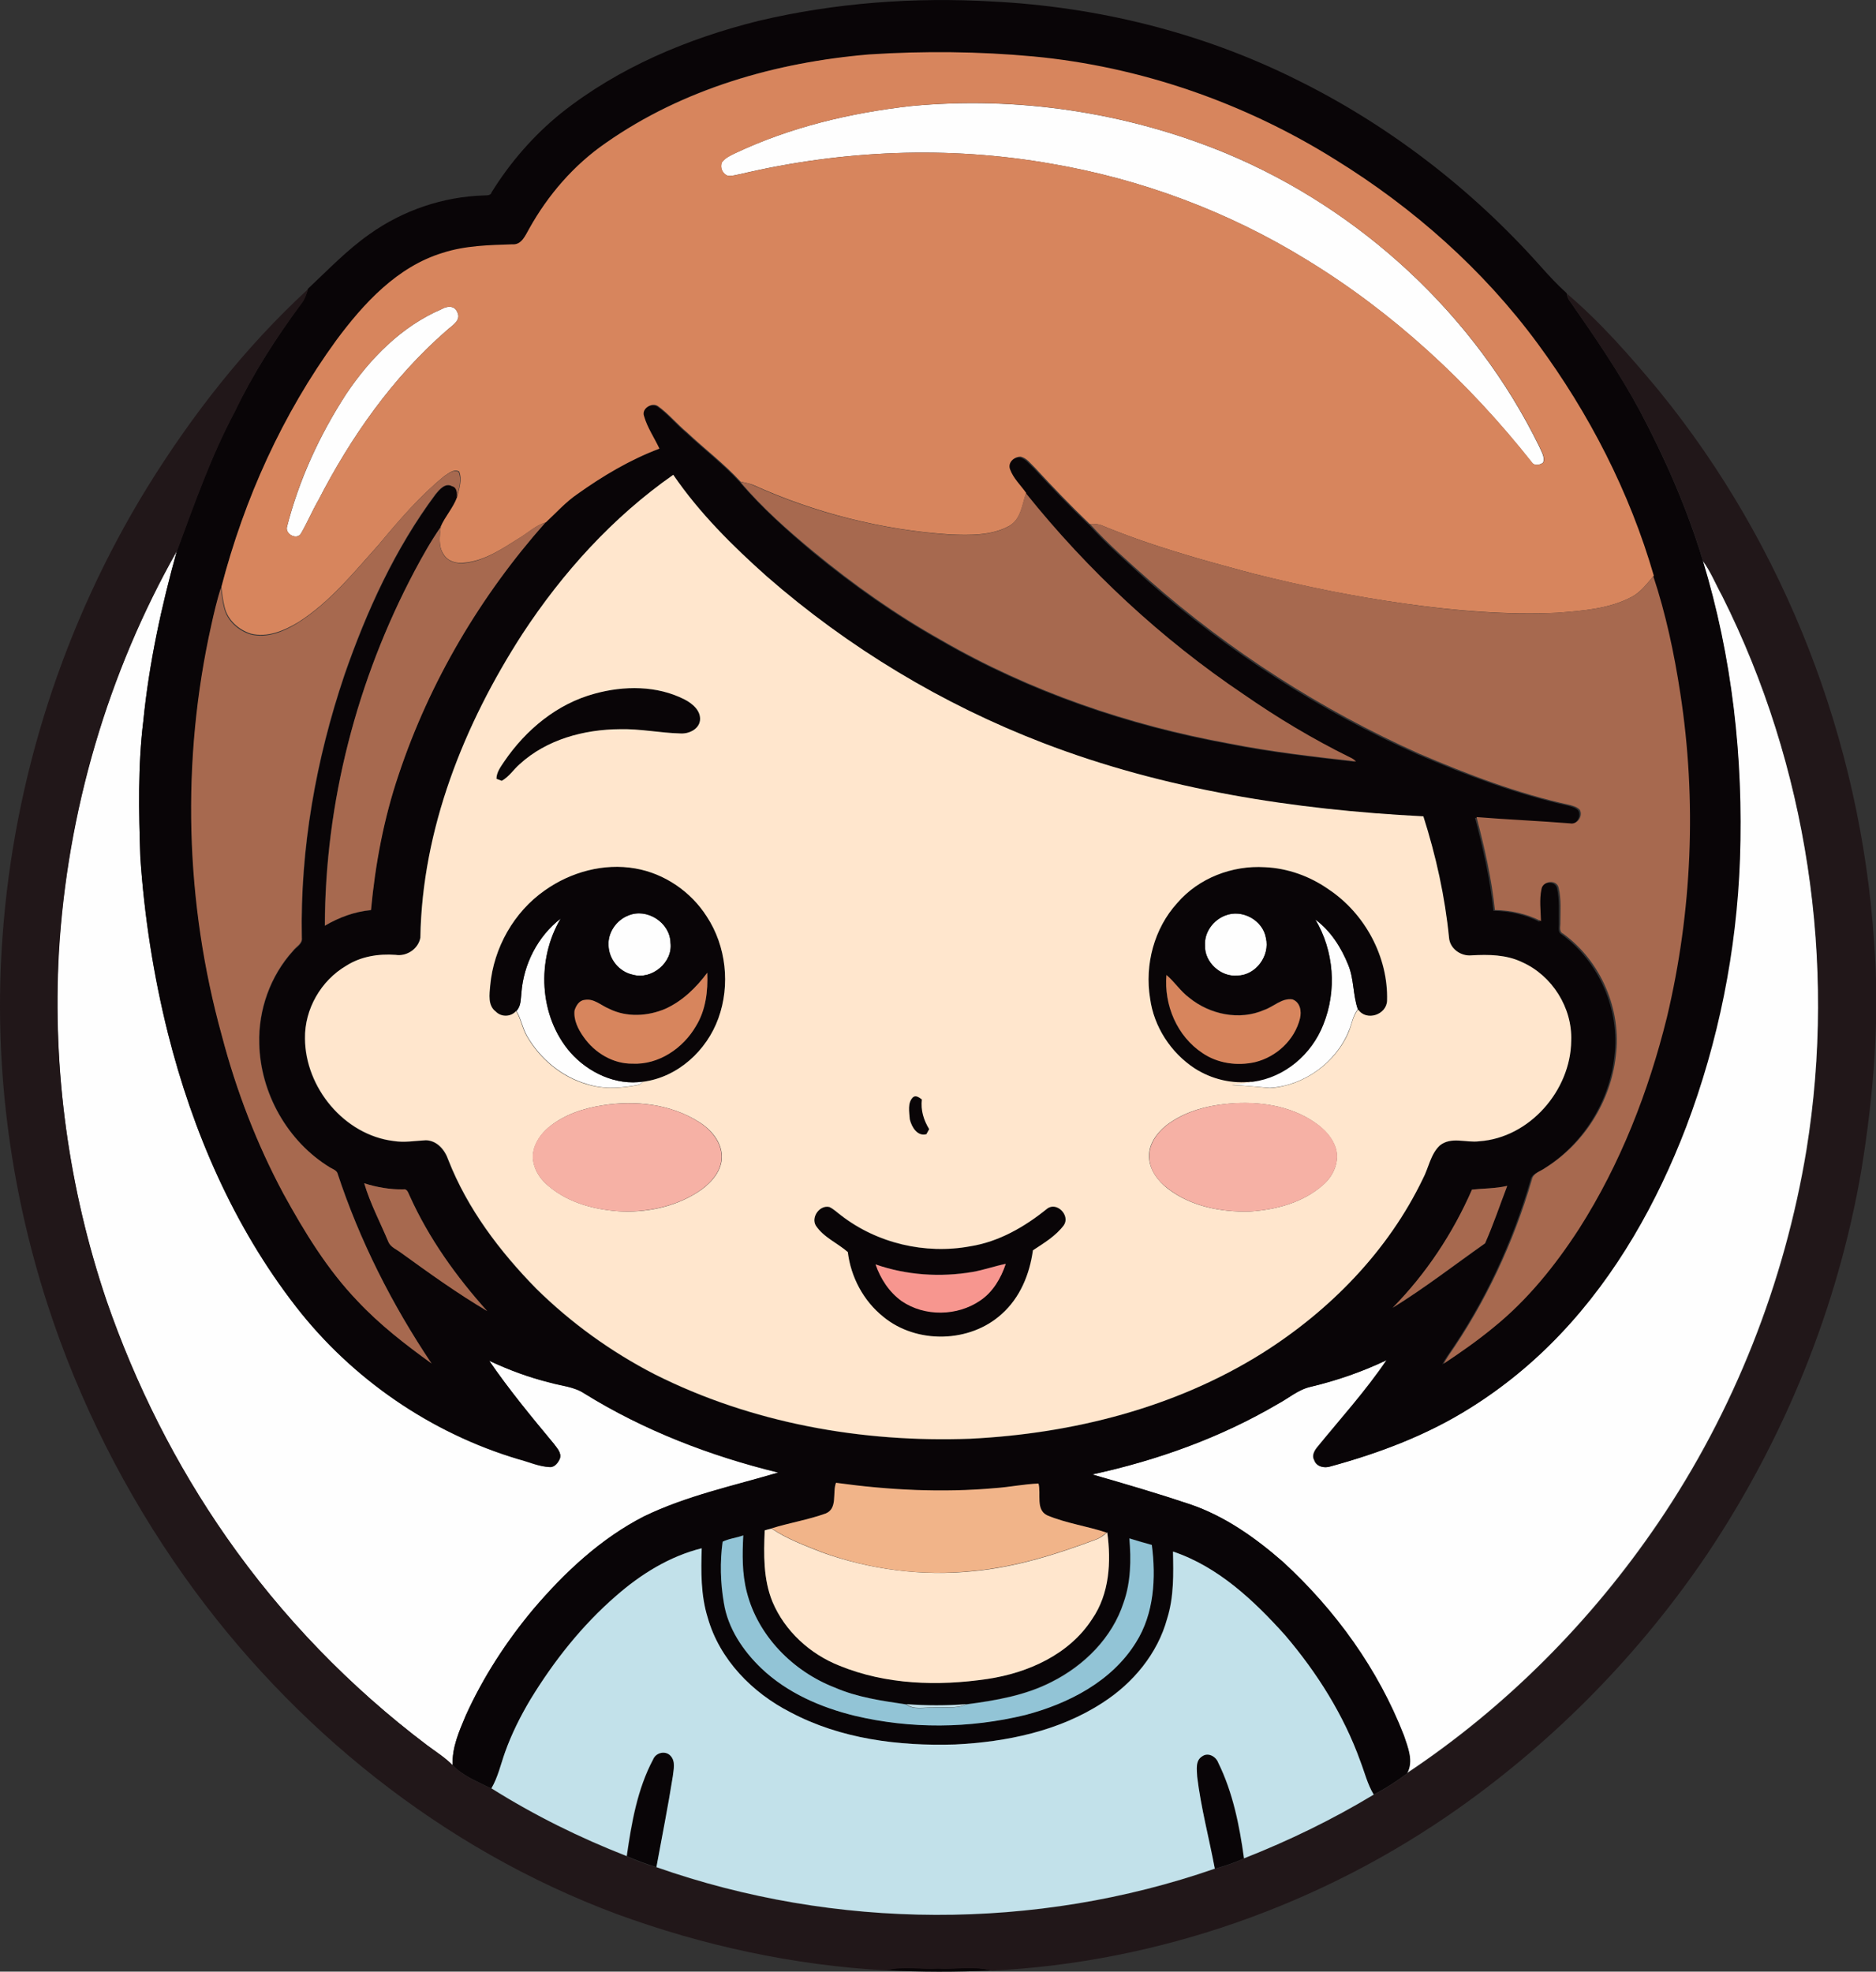 <?xml version="1.0" encoding="iso-8859-1"?>
<!-- Generator: Adobe Illustrator 19.2.0, SVG Export Plug-In . SVG Version: 6.00 Build 0)  -->
<svg version="1.1" id="Layer_1" xmlns="http://www.w3.org/2000/svg" xmlns:xlink="http://www.w3.org/1999/xlink" x="0px" y="0px"
	 viewBox="0 0 744.8 782.8" enable-background="new 0 0 744.8 782.8" xml:space="preserve">
<rect x="0" y="0" width="744.8" height="782.8" fill="#333333" stroke="none"/>
<path fill="#FEFEFE" d="M361.7,42.1c42.3-4,85.6,2.5,124.9,18.7c53.6,22.3,99,64.3,124.5,116.5c0.8,2,2.4,4.2,1.5,6.4
	c-1.4,1-3.6,1.4-4.6-0.3c-25-31.6-55-59.4-89.5-80.4c-30.9-19-65.4-31.9-101.2-38c-40.8-7.2-83-5.4-123.3,4.1
	c-1.7,0.3-3.3,0.9-5,0.7c-2.2-0.7-3.3-3.3-2.4-5.4c1.3-1.7,3.2-2.6,5.1-3.5C313.7,50.5,337.6,44.8,361.7,42.1z"/>
<path fill="#FEFEFE" d="M175.4,122.7c2-1.2,5-1.5,6.1,1.1c1.9,3.5-2.3,5.6-4.4,7.6c-21.3,18.6-37.8,42.1-50.7,67.2
	c-2.5,4.3-4.4,8.9-6.9,13.2c-1.6,2.7-6.2,0.4-5.6-2.5c4.8-18.8,13-36.6,23.5-52.8C146.9,142.3,159.5,129.5,175.4,122.7z"/>
<path fill="#FEFEFE" d="M23.3,378.2c3.3-55.9,19.4-111,47-159.7c-6.2,22.2-11.1,44.8-13.4,67.8c-2.2,17.9-1.8,36-1.2,54
	c1.6,23.6,5.2,47.1,11,70.1c9.8,38.9,26.1,76.6,50.8,108.4c22.3,28.7,53.6,50.3,88.4,60.6c4.1,1.1,8,2.9,12.3,3.1
	c2,0.2,3.4-1.7,4.1-3.4c0.7-2.3-1.2-4.1-2.4-5.8c-8.9-10.7-17.8-21.5-25.7-33c7.8,3.6,15.9,6.6,24.2,8.7c4.6,1.3,9.6,1.6,13.6,4.3
	c23.7,14.7,50,24.8,77,31.4c-17.9,5.3-36.4,9.3-53.3,17.4c-17.2,8.8-31.5,22.3-44,36.9c-10.7,12.8-19.9,26.9-26.8,42.2
	c-2.7,6.3-5.5,12.7-5.2,19.7c-3.1-3.1-6.8-5.4-10.2-8c-30.6-23.1-57.7-51-79.6-82.5c-20.2-28.9-36.2-60.7-47.7-94.1
	C27.3,472.1,20.8,424.9,23.3,378.2z"/>
<path fill="#FEFEFE" d="M675.9,222.5c3.2,4.3,5.2,9.4,7.8,14.1c33.8,67.4,45.5,145.4,33.5,219.8c-8.7,52.9-28.8,103.9-58.9,148.2
	c-26.5,39-60.4,73.2-99.8,99.4c2.6-4.9,0.4-10.3-1.3-15c-10.3-26.3-27.3-49.8-48-68.9c-10.9-9.6-23.1-18.2-37-22.9
	c-12.8-4.3-25.8-8-38.7-11.8c25.8-5.6,50.9-14.6,73.7-28c4.3-2.3,8.1-5.7,13-6.8c10.4-2.4,20.5-6,30.2-10.6
	c-8.3,12.3-18.3,23.3-27.6,34.7c-1.1,1.4-2.1,3.3-1.1,5c0.8,2.6,4,3.3,6.4,2.5c19.5-5.3,38.5-12.5,55.6-23.3
	c13.1-8.2,25.1-18.1,35.7-29.3c22.2-23.4,38.3-52.1,49.8-82.1c12.8-34,20-70.1,21.4-106.4C692.1,301.2,687.6,260.9,675.9,222.5z"/>
<path fill="#FEFEFE" d="M249.4,363.5c7.4-3.1,16.6,2.7,16.8,10.8c1,7.8-7.4,14.8-14.9,12.7c-5.4-1.1-9.6-6.2-9.7-11.7
	C241.3,370.2,244.7,365.3,249.4,363.5z"/>
<path fill="#FEFEFE" d="M486.4,363.5c6.7-2.7,15,1.8,16.2,9c1.6,7-4,14.8-11.3,14.9c-6.6,0.6-13.1-5.3-12.9-12
	C478.1,370.1,481.7,365.3,486.4,363.5z"/>
<path fill="#FEFEFE" d="M207,394.3c0.8-11.4,6.5-22.6,15.6-29.6c-9.6,16.3-8.7,38.8,3.9,53.2c7.1,8,18.1,13.2,28.9,11.5
	c-0.4,0.3-1.1,0.9-1.5,1.2c-6.8,1.4-14,2-20.8-0.2c-10.1-2.9-18.7-10.1-23.9-19.2c-1.8-3.2-2.3-6.8-4.2-9.9
	C206.9,399.5,206.7,396.7,207,394.3z"/>
<path fill="#FEFEFE" d="M522.2,365c6.1,4.5,10.3,11.1,13.1,18.1c2.3,5.6,1.8,11.9,3.8,17.6c-2.1,2.5-2.4,5.9-3.7,8.8
	c-5.2,12.5-17.8,21.6-31.3,22.4c-5-0.4-10-0.9-15.1-1.2c2.8-0.4,5.6-0.8,8.3-1.4c12.6-1.7,23.4-11,28-22.7
	C530.9,393.2,529.6,377.4,522.2,365z"/>
<g>
	<g>
		<path fill="#090507" d="M301.1,8.3c30.4-7.2,61.9-9.5,93-7.7c41.5,2.1,82.7,12.2,120,30.7c36.9,18.1,70.2,43.7,97.5,74.4
			c3.3,3.7,6.7,7.4,10.4,10.7c0.1,1.3,0.7,2.5,1.5,3.5c9.8,14,19.5,28.2,27.6,43.3c10,18.9,18.7,38.7,24.9,59.2
			c11.7,38.3,16.2,78.7,14.8,118.7c-1.3,36.3-8.5,72.4-21.4,106.4c-11.5,30-27.6,58.7-49.8,82.1c-10.6,11.2-22.6,21.1-35.7,29.3
			c-17.1,10.8-36.2,18-55.6,23.3c-2.4,0.8-5.5,0.2-6.4-2.5c-1-1.7,0-3.6,1.1-5c9.3-11.5,19.3-22.5,27.6-34.7
			c-9.6,4.6-19.8,8.1-30.2,10.6c-4.9,1.1-8.7,4.5-13,6.8c-22.8,13.4-47.9,22.4-73.7,28c13,3.7,25.9,7.5,38.7,11.8
			c13.9,4.7,26,13.3,37,22.9c20.8,19.1,37.8,42.6,48,68.9c1.6,4.8,3.9,10.2,1.3,15c-4.2,3.2-8.7,6.1-13.4,8.5
			c-2.4-4.1-3.6-8.8-5.3-13.2c-6.6-18.4-17.2-35.3-29.9-50.1c-12.4-13.8-26.5-27.2-44.5-33.2c0.2,8.9,0.4,18-2.3,26.6
			c-3.8,13.9-13.6,25.6-25.6,33.4c-17.3,11.3-38.2,15.6-58.6,16.6c-22.3,0.7-45.4-2.2-65.4-12.8c-15.1-7.7-28.1-21-32.8-37.5
			c-2.7-8.9-2.6-18.4-2.4-27.6c-12.8,3.2-24.1,10.3-34,18.9c-13.5,11.7-24.8,25.9-33.9,41.2c-3.9,6.7-7.5,13.7-10.1,21
			c-1.8,4.8-2.9,9.8-5.4,14.3c-5.3-2.7-11.2-4.9-15.4-9.3c-0.3-7,2.6-13.4,5.2-19.7c6.9-15.2,16.1-29.4,26.8-42.2
			c12.4-14.6,26.8-28.1,44-36.9c16.9-8.2,35.4-12.1,53.3-17.4c-27-6.6-53.3-16.7-77-31.4c-4.1-2.7-9.1-3-13.6-4.3
			c-8.4-2-16.4-5-24.2-8.7c7.9,11.5,16.8,22.3,25.7,33c1.2,1.7,3.1,3.5,2.4,5.8c-0.7,1.7-2.1,3.5-4.1,3.4c-4.3-0.2-8.2-2.1-12.3-3.1
			c-34.8-10.4-66.2-31.9-88.4-60.6c-24.7-31.8-41-69.5-50.8-108.4c-5.7-23-9.4-46.5-11-70.1c-0.6-18-1-36.1,1.2-54
			c2.3-23,7.2-45.6,13.4-67.8c6.9-18.7,13.5-37.5,22.9-55.1c7.3-15.1,16.4-29.2,26.3-42.7c1.4-1.7,2.1-3.8,2.7-5.9
			c8-7.5,15.6-15.5,24.6-21.8c13.2-9.4,29.1-14.8,45.3-15.3c1.1-0.1,2.7,0.2,3.1-1.3c7.4-11.9,16.7-22.6,27.6-31.4
			C245.6,26.8,273,15.3,301.1,8.3z M240.6,56.7c-12.8,8.9-23.1,20.9-30.6,34.5c-1.6,2.6-3.1,6.5-6.7,6.2c-9.3,0.3-18.8,0.5-27.7,3.4
			c-18,5.5-31.3,20-42.2,34.7c-21.4,29.2-36.5,62.9-45.6,97.9c-1.6,4.9-2.7,9.8-3.8,14.8c-12,53.6-10.4,110.2,4.2,163.2
			c5.7,21.7,13.8,42.8,24.4,62.6c8.3,15.2,17.4,30.1,29.4,42.6c8.8,9.4,19,17.3,29.4,24.8c-15.7-23.4-28.6-48.9-37.4-75.7
			c-0.6-1.1-1.9-1.5-2.9-2.1c-16.8-10.3-27.6-29.5-28.1-49.2c-0.4-13.4,4.4-26.9,13.4-36.8c1.3-1.6,3.9-2.8,3.5-5.2
			c-0.7-35.4,5.6-70.8,16.9-104.3c8.8-25.4,20.1-50.2,36.2-71.8c1.5-1.9,3.8-4.7,6.5-3.2c2.1,0.5,2.1,2.8,1.9,4.5
			c-1.5,4.2-4.6,7.6-6.5,11.7c-3.9,5.6-7.2,11.5-10.4,17.5c-22.8,43.2-35.5,91.9-35.6,140.8c5.6-3.3,11.8-5.6,18.3-6.2
			c1.7-18.3,5.1-36.4,11-53.8c12.3-36.9,32.5-71,58.2-100c4.1-3.8,7.9-8.1,12.6-11.3c10.1-7.2,20.8-13.7,32.5-18
			c-2-4.3-4.8-8.3-6.1-12.9c-1.1-2.9,3.1-5.6,5.5-4c4.3,3,7.6,7.2,11.6,10.5c7,6.6,14.7,12.4,21.2,19.5c8.7,10.3,18.9,19.3,29.2,28
			c15.8,13,32.5,24.8,50.3,34.8c35.4,20.5,74.6,33.9,114.7,41.2c16.6,3.3,33.4,5.2,50.2,7.1c-0.8-0.7-1.7-1.3-2.6-1.7
			c-14.6-7.2-28.6-15.7-42-24.9c-32.6-22.1-61.8-49.2-86.5-79.9c-2.2-3.1-5.1-5.8-6.4-9.4c-1-2.7,1.8-5.1,4.3-5
			c2.4,0.7,3.9,2.8,5.6,4.4c7.1,7.6,14.2,15.1,21.7,22.3l0.1,0c7.2,8,15.4,15.1,23.4,22.4c32,28.1,68.2,51.5,107.1,68.8
			c19.4,8.3,39.3,15.8,59.9,20.4c1.4,0.4,2.9,0.8,3.9,1.9c1.4,2.5-1,6.1-3.9,5.4c-12.4-1-24.7-1.6-37.1-2.5
			c3.2,12.1,6,24.4,7.3,36.9c6.3,0.1,12.7,1.5,18.3,4.4c-0.1-4.2-0.7-8.5,0.2-12.7c0.5-3.3,6.1-4,6.8-0.5c1,4.5,0.6,9.1,0.7,13.7
			c0.1,1.5-0.6,3.7,1.1,4.5c15,10.9,23.3,30.2,20.9,48.6c-2,18-12.6,34.8-28,44.4c-1.9,1.3-4.8,1.9-5.3,4.6
			c-7.2,24.9-18.3,48.7-33.1,69.9c-0.7,1-1.3,2.1-1.9,3.2c6.8-4.5,13.5-9.2,19.8-14.4c13.5-10.9,24.5-24.6,33.9-39.1
			c16.5-25.7,27.6-54.5,34.9-84c10-42,12-86,5.3-128.7c-2.4-15.7-5.7-31.3-10.7-46.4l0.2-0.2c-9.6-33.2-25.7-64.5-46.2-92.3
			c-21.5-29.3-49.2-53.9-80.2-72.9c-36.1-22.6-77.5-37.1-120-41c-21.6-2-43.4-2.2-65.1-0.8C308.2,24.6,271.1,35.2,240.6,56.7z
			 M207.4,251.7c-23.2,35.9-39.8,77.5-40.6,120.7c-0.8,4.4-5.4,7.5-9.8,6.8c-6.8-0.5-13.8,0.6-19.6,4.3c-10,5.9-16.6,17.2-16.4,28.9
			c0.1,19.5,15.6,38.3,35.2,40.7c4.3,0.7,8.5-0.1,12.8-0.3c4.4,0.1,7.5,3.9,8.9,7.8c7.6,19.4,20.4,36.3,34.9,51.1
			c13.8,13.6,29.8,25.1,47,34c38.6,19.4,82.4,27.2,125.3,25.6c40.6-2,81.4-12.3,116-34c26.8-16.9,49.9-40.5,63.7-69.2
			c2.3-4.3,3.1-9.7,6.7-13.2c4.5-3.7,10.5-1,15.7-1.7c20-1.4,36.3-20.1,36.5-39.9c0.5-13.1-7.6-25.9-19.5-31.2
			c-6.2-3-13.3-3.1-20.1-2.7c-4.1,0.4-8.5-2.7-8.9-6.9c-1.6-16.4-5.2-32.6-10.2-48.3c-51.3-2.6-102.8-10.6-150.9-29.1
			c-40.1-15.4-77.4-37.9-109.7-66.1c-13.7-12.2-26.8-25.3-37.2-40.4C243.4,205.2,223.4,227.3,207.4,251.7z M144.6,469.8
			c2.4,8.1,6.4,15.6,9.7,23.4c0.9,2,3.2,2.9,4.9,4.2c11.2,8.1,22.5,16.1,34.3,23.2c-12.3-13.7-23.2-28.9-30.8-45.8
			c-0.6-1-0.9-2.8-2.4-2.5C154.9,472.3,149.6,471.4,144.6,469.8z M584.4,472.3c-7.6,17.3-18.2,33.4-31.5,47
			c12.7-7.9,24.5-17,36.7-25.6c3.2-7.5,5.8-15.2,8.8-22.8C593.8,471.9,589,471.8,584.4,472.3z M327.8,600.9c-7,2.6-14.4,3.8-21.5,6
			c-0.9,0.2-1.8,0.5-2.7,0.7c-0.4,9.5-0.6,19.4,3.1,28.4c4.9,11.6,14.8,20.7,26.5,25.3c18.5,7.5,39.2,8.1,58.8,5.3
			c16.1-2.4,32.6-9.7,41.6-23.8c6.9-10,7.6-22.7,6-34.4l-0.2,0.2c-7.8-2.7-16.1-3.8-23.7-6.9c-4.6-2.3-2.3-8.5-3.4-12.6
			c-5.7,0.2-11.4,1.4-17.1,1.8c-21.1,1.9-42.4,0.8-63.3-2.1C330.4,592.7,332.6,598.8,327.8,600.9z M286.9,612.1
			c-1.1,8-0.9,16.2,0.4,24.2c1.6,10.1,7.6,19.1,14.9,26c10.2,9.7,23.5,15.5,37,18.8c22.2,5.3,45.7,5.2,67.8-0.3
			c17.2-4.5,34.3-13.3,43.9-28.8c7.3-11.5,8-25.6,6.3-38.7c-3-0.9-5.9-1.7-8.9-2.6c0.7,8.5,0.6,17.4-2.3,25.5
			c-4.5,14-15.7,25-28.6,31.5c-10.5,5.4-22.3,7.4-33.9,8.9c-8,0.6-15.9,0.5-23.9,0c-9.6-1.4-19.4-2.7-28.3-6.7
			c-16.6-6.4-30.6-20.5-34.9-37.9c-2-7.3-1.9-15-1.4-22.5C292.4,610.6,289.4,610.9,286.9,612.1z"/>
	</g>
	<path fill="#090507" d="M236.1,275.4c11.6-3.2,24.7-3.3,35.7,2.4c3.1,1.6,6.6,4.5,6.1,8.4c-0.5,3.5-4.5,5.3-7.7,5.1
		c-8-0.2-16-1.9-24.1-1.7c-14.2,0.1-29.1,4.1-39.8,13.9c-2.5,2.1-4.2,5-7.1,6.6c-0.5-0.2-1.6-0.6-2.1-0.8c0.1-2.7,1.7-4.8,3.1-6.9
		C208.7,289.8,221.2,279.4,236.1,275.4z"/>
	<g>
		<path fill="#090507" d="M216.3,353.5c10.3-7.3,23.4-10.9,36-8.8c11.6,1.9,22.1,9.2,28.4,19.1c7.7,11.8,9.3,27.2,4.6,40.4
			c-4.6,12.9-16.1,23.5-29.9,25.2c-10.8,1.7-21.8-3.5-28.9-11.5c-12.6-14.5-13.6-36.9-3.9-53.2c-9.1,7-14.8,18.2-15.6,29.6
			c-0.3,2.4-0.1,5.2-2,7.1c-2.1,2.4-5.9,2.4-8.1,0.2c-3.2-2.4-2.5-6.8-2.2-10.3C196,376.3,204,362.1,216.3,353.5z M249.4,363.5
			c-4.6,1.8-8.1,6.7-7.8,11.8c0.1,5.5,4.2,10.6,9.7,11.7c7.5,2.1,15.9-4.9,14.9-12.7C266,366.2,256.7,360.3,249.4,363.5z
			 M264.2,400.5c-7,3-15.4,3.5-22.4,0c-3.1-1.3-6-4.2-9.7-3.5c-2.1,0.2-3.4,2.3-4,4.2c-0.4,3.8,1.4,7.5,3.6,10.5
			c4.3,6.3,11.6,10.7,19.4,10.6c10.4,0.5,20.1-6.1,25.2-14.9c3.9-6.3,4.8-13.9,4.5-21.2C276.4,392.1,271,397.4,264.2,400.5z"/>
	</g>
	<g>
		<path fill="#090507" d="M467.4,358.5c8.5-9.8,21.8-15,34.7-14.2c9,0.4,17.9,3.6,25.3,8.8c14.5,9.6,23.7,26.8,23.2,44.2
			c-0.2,5.7-8.2,8.3-11.5,3.5c-2-5.7-1.5-12-3.8-17.6c-2.8-7-7-13.6-13.1-18.1c7.4,12.4,8.6,28.3,3.2,41.7
			c-4.6,11.8-15.3,21-28,22.7c-8.1,1.1-16.4-0.9-23.2-5.3c-9.4-6.2-16.1-16.5-17.6-27.7C454.4,383,458.2,368.5,467.4,358.5z
			 M486.4,363.5c-4.7,1.8-8.3,6.6-8,11.8c-0.3,6.7,6.3,12.7,12.9,12c7.3-0.1,13-7.9,11.3-14.9C501.4,365.3,493.1,360.8,486.4,363.5z
			 M463.1,387.1c-1.1,11.9,4.1,24.4,14.3,30.9c6,4.2,13.9,5.3,20.9,3.6c8.4-2,15.6-8.8,17.8-17.3c0.8-2.8,0.1-6.5-3-7.6
			c-4.2-0.6-7.5,2.9-11.2,4.2c-9.8,4.3-21.5,1.8-29.7-4.8C468.7,393.6,466.4,389.9,463.1,387.1z"/>
	</g>
	<path fill="#090507" d="M362.5,435.6c1.2-0.9,2.5,0.2,3.5,0.9c-0.5,4.2,0.7,8.2,2.9,11.8c-0.3,0.5-0.8,1.5-1.1,2
		c-3.7,1.1-5.9-2.9-6.6-5.9C360.9,441.5,360.2,437.8,362.5,435.6z"/>
	<g>
		<path fill="#090507" d="M323.9,486.6c-2-3.3,1.5-8.3,5.3-7.3c1.7,0.8,3.1,2.2,4.6,3.3c14.4,11.1,33.5,15.6,51.3,12.3
			c11.4-1.9,21.7-7.8,30.5-14.9c3.8-3,9.3,2.6,6.7,6.5c-3.1,4.3-7.9,7.1-12.3,10c-1.3,9.5-5.1,18.9-12.4,25.3
			c-12.7,11.6-33.8,12-47,1.1c-7.9-6.3-12.9-15.8-14.1-25.7C332.5,493.5,327,491.3,323.9,486.6z M347.6,502
			c1.9,5.7,5.4,11.1,10.4,14.5c9.1,6.2,22,6,31.1-0.2c5.1-3.4,8.3-8.9,10.2-14.6c-4.4,0.9-8.7,2.5-13.1,3.2
			C373.4,507.1,360,506.3,347.6,502z"/>
	</g>
	<path fill="#090507" d="M259.4,698.5c1.1-2.7,4.9-3.6,6.9-1.4c2.1,2.2,1.1,5.5,0.9,8.2c-1.9,12-4.4,24-6.5,36
		c-4-1.2-7.9-2.7-11.7-4.3C250.8,723.8,253.1,710.4,259.4,698.5z"/>
	<path fill="#090507" d="M477.2,697.3c2.4-1.7,5.5,0.1,6.4,2.6c5.8,11.8,8.5,25,10.2,37.9c-3.7,1.8-7.6,3-11.5,4.1
		c-2.3-12.2-5.6-24.2-7-36.5C475.1,702.6,474.4,699,477.2,697.3z"/>
	<path fill="#090507" d="M351.7,782.2c6.7-1.8,13.6-0.3,20.5-0.7c7.1,0.4,14.5-1.1,21.5,0.8C379.7,783,365.6,783,351.7,782.2z"/>
</g>
<g>
	<g>
		<path fill="#D7855D" d="M240.6,56.7c30.6-21.4,67.6-32,104.5-35.1c21.7-1.4,43.5-1.2,65.1,0.8c42.5,4,83.9,18.4,120,41
			c30.9,19.1,58.6,43.6,80.2,72.9c20.5,27.8,36.6,59.1,46.2,92.3l-0.2,0.2c-2.6,3-5,6.3-8.6,8.2c-9.1,4.8-19.6,5.5-29.6,6.3
			c-20.1,0.9-40.2-0.8-60.1-3.6c-20.3-2.8-40.4-6.9-60.3-11.9c-20.3-5.4-40.6-11-60.1-19.1c-1.6-0.7-3.3-0.8-5-0.7l-0.1,0
			c-7.5-7.2-14.7-14.7-21.7-22.3c-1.7-1.6-3.2-3.8-5.6-4.4c-2.6-0.1-5.3,2.3-4.3,5c1.3,3.6,4.2,6.3,6.4,9.4
			c-1.6,4.6-2,10.4-6.7,13.1c-7.1,3.9-15.6,3.7-23.4,3.4c-27-1.8-53.6-8.5-78.3-19.7c-1.6-0.6-3.3-0.9-5-1.3
			c-6.5-7.1-14.2-12.9-21.2-19.5c-4-3.3-7.4-7.5-11.6-10.5c-2.5-1.6-6.6,1.1-5.5,4c1.3,4.6,4.1,8.6,6.1,12.9
			c-11.6,4.4-22.4,10.8-32.5,18c-4.7,3.2-8.5,7.5-12.6,11.3c-4.1,1.2-7.2,4.3-10.8,6.4c-6.7,4.2-13.6,8.9-21.6,9.6
			c-3,0.4-6.4-0.5-8.1-3.2c-2.3-3.3-1.6-7.5-1.2-11.2c1.8-4.1,5-7.5,6.5-11.7c0.8-3.2,2.1-6.8,0.8-10.1c-2.1-1.2-4.3,0.8-6,1.9
			c-9.7,7.9-17.9,17.5-25.9,27.1c-9.9,11-19.4,22.9-32.1,30.9c-5.5,3.3-12.1,6.1-18.6,4.5c-4.9-1.5-9.3-5.4-10.5-10.5
			c-0.7-2.7-1-5.4-1.3-8.1c9.1-35,24.3-68.6,45.6-97.9c10.9-14.7,24.2-29.2,42.2-34.7c8.9-2.9,18.4-3.1,27.7-3.4
			c3.7,0.3,5.2-3.6,6.7-6.2C217.5,77.5,227.8,65.5,240.6,56.7z M361.7,42.1c-24.1,2.7-48,8.4-69.9,18.8c-1.8,0.9-3.8,1.8-5.1,3.5
			c-0.9,2.1,0.2,4.7,2.4,5.4c1.7,0.1,3.4-0.4,5-0.7c40.3-9.5,82.5-11.3,123.3-4.1c35.7,6.1,70.3,19,101.2,38
			c34.5,21,64.5,48.8,89.5,80.4c1,1.7,3.2,1.3,4.6,0.3c0.9-2.3-0.7-4.4-1.5-6.4c-25.5-52.2-71-94.1-124.5-116.5
			C447.3,44.6,404,38,361.7,42.1z M175.4,122.7c-15.9,6.8-28.5,19.6-38,33.8c-10.5,16.2-18.8,34-23.5,52.8c-0.5,2.9,4.1,5.2,5.6,2.5
			c2.5-4.3,4.4-8.9,6.9-13.2c12.9-25.1,29.4-48.6,50.7-67.2c2.1-2,6.3-4.1,4.4-7.6C180.4,121.2,177.5,121.5,175.4,122.7z"/>
	</g>
	<path fill="#D7855D" d="M264.2,400.5c6.8-3.1,12.2-8.4,16.6-14.3c0.3,7.3-0.6,14.9-4.5,21.2c-5.1,8.8-14.8,15.4-25.2,14.9
		c-7.7,0.1-15-4.3-19.4-10.6c-2.2-3.1-4-6.7-3.6-10.5c0.6-1.9,1.8-4,4-4.2c3.7-0.7,6.5,2.2,9.7,3.5
		C248.8,404,257.2,403.5,264.2,400.5z"/>
	<path fill="#D7855D" d="M463.1,387.1c3.3,2.8,5.6,6.5,9.1,9.1c8.1,6.6,19.9,9.1,29.7,4.8c3.8-1.3,7-4.8,11.2-4.2
		c3.1,1.1,3.7,4.7,3,7.6c-2.1,8.5-9.3,15.2-17.8,17.3c-7.1,1.6-14.9,0.5-20.9-3.6C467.3,411.4,462.1,399,463.1,387.1z"/>
</g>
<g>
	<path fill="#211719" d="M58.4,193.6c17.8-28.8,38.9-55.8,63.9-78.8c-0.6,2.1-1.3,4.2-2.7,5.9c-10,13.4-19.1,27.6-26.3,42.7
		c-9.4,17.6-16,36.5-22.9,55.1c-27.6,48.7-43.7,103.8-47,159.7c-2.6,46.7,3.9,93.8,18.9,138.1c11.5,33.3,27.5,65.2,47.7,94.1
		c22,31.5,49,59.4,79.6,82.5c3.5,2.6,7.2,4.9,10.2,8c4.2,4.4,10,6.6,15.4,9.3c17,10.6,35.1,19.6,53.7,26.9c3.8,1.7,7.7,3.2,11.7,4.3
		c71,25,150.5,25.3,221.7,0.6c3.9-1.1,7.9-2.3,11.5-4.1c17.8-7,35.1-15.4,51.5-25.3c4.7-2.4,9.2-5.3,13.4-8.5
		c39.3-26.2,73.2-60.3,99.8-99.4c30.1-44.4,50.2-95.4,58.9-148.2c11.9-74.4,0.3-152.4-33.5-219.8c-2.6-4.7-4.6-9.8-7.8-14.1
		c-6.2-20.5-14.9-40.3-24.9-59.2c-8.2-15.1-17.8-29.3-27.6-43.3c-0.8-1-1.4-2.2-1.5-3.5c13.5,11.5,25.2,24.9,36.5,38.5
		c50.2,61.6,80,139.1,85.4,218.3c2.4,30.4-0.1,61.1-5,91.1c-9.3,54.4-30.5,106.6-61.2,152.5c-26.4,39.1-59.9,73.4-98.4,100.7
		c-54.2,38.4-119.3,61.4-185.6,64.7c-7-1.9-14.3-0.4-21.5-0.8c-6.8,0.4-13.8-1-20.5,0.7c-36.5-2-72.7-9.8-107-22.4
		c-69-25.7-128.8-73.8-171.4-133.7c-23.6-33.2-42.2-70-54.7-108.8C3.6,470.5-2.6,420.9,1,371.9C5.5,309,25.4,247.3,58.4,193.6z"/>
</g>
<g>
	<path fill="#A7694F" d="M176.1,189.3c1.7-1.1,3.9-3.1,6-1.9c1.3,3.3,0.1,6.8-0.8,10.1c0.2-1.7,0.2-4-1.9-4.5
		c-2.6-1.5-5,1.4-6.5,3.2c-16.1,21.6-27.4,46.4-36.2,71.8c-11.3,33.5-17.6,68.9-16.9,104.3c0.3,2.4-2.3,3.5-3.5,5.2
		c-9,9.9-13.8,23.4-13.4,36.8c0.4,19.7,11.2,38.9,28.1,49.2c1,0.6,2.3,1,2.9,2.1c8.8,26.8,21.7,52.3,37.4,75.7
		c-10.4-7.5-20.6-15.4-29.4-24.8c-12-12.5-21.1-27.5-29.4-42.6c-10.6-19.8-18.7-40.9-24.4-62.6c-14.7-53-16.2-109.5-4.2-163.2
		c1.1-5,2.3-10,3.8-14.8c0.3,2.7,0.6,5.4,1.3,8.1c1.2,5.1,5.6,9,10.5,10.5c6.6,1.6,13.1-1.1,18.6-4.5c12.7-8,22.2-19.9,32.1-30.9
		C158.2,206.8,166.4,197.2,176.1,189.3z"/>
	<path fill="#A7694F" d="M293.9,191.3c1.7,0.3,3.4,0.6,5,1.3c24.6,11.2,51.3,17.8,78.3,19.7c7.8,0.3,16.3,0.5,23.4-3.4
		c4.7-2.7,5.1-8.5,6.7-13.1c24.6,30.7,53.8,57.9,86.5,79.9c13.4,9.3,27.4,17.7,42,24.9c1,0.4,1.8,1,2.6,1.7
		c-16.8-1.9-33.6-3.8-50.2-7.1c-40.1-7.3-79.3-20.7-114.7-41.2c-17.8-10-34.5-21.8-50.3-34.8C312.8,210.6,302.6,201.6,293.9,191.3z"
		/>
	<path fill="#A7694F" d="M205.7,213.9c3.6-2.2,6.7-5.2,10.8-6.4c-25.7,29-45.9,63.1-58.2,100c-5.9,17.4-9.3,35.6-11,53.8
		c-6.5,0.6-12.7,2.9-18.3,6.2c0.1-48.9,12.7-97.6,35.6-140.8c3.2-6,6.5-11.9,10.4-17.5c-0.4,3.7-1.1,7.9,1.2,11.2
		c1.7,2.6,5.1,3.5,8.1,3.2C192.2,222.8,199.1,218.1,205.7,213.9z"/>
	<path fill="#A7694F" d="M432.7,208c1.7-0.1,3.5,0,5,0.7c19.4,8.1,39.8,13.7,60.1,19.1c19.9,4.9,40,9.1,60.3,11.9
		c19.9,2.9,40,4.6,60.1,3.6c10.1-0.8,20.5-1.5,29.6-6.3c3.6-1.8,6-5.2,8.6-8.2c5,15.1,8.3,30.7,10.7,46.4
		c6.6,42.7,4.7,86.7-5.3,128.7c-7.3,29.5-18.5,58.3-34.9,84c-9.4,14.5-20.4,28.2-33.9,39.1c-6.3,5.2-13,9.9-19.8,14.4
		c0.6-1.1,1.2-2.2,1.9-3.2c14.8-21.3,25.9-45.1,33.1-69.9c0.5-2.6,3.4-3.2,5.3-4.6c15.4-9.6,26-26.4,28-44.4
		c2.4-18.4-5.9-37.7-20.9-48.6c-1.8-0.8-1-3-1.1-4.5c0-4.6,0.4-9.2-0.7-13.7c-0.7-3.5-6.3-2.8-6.8,0.5c-0.9,4.2-0.3,8.5-0.2,12.7
		c-5.7-2.9-12-4.3-18.3-4.4c-1.3-12.5-4.1-24.8-7.3-36.9c12.4,1,24.7,1.5,37.1,2.5c2.9,0.6,5.3-2.9,3.9-5.4c-1-1.1-2.5-1.5-3.9-1.9
		c-20.7-4.5-40.5-12.1-59.9-20.4c-38.9-17.4-75.1-40.7-107.1-68.8C448.1,223.1,439.9,216,432.7,208z"/>
	<path fill="#A7694F" d="M144.6,469.8c5.1,1.6,10.3,2.5,15.6,2.4c1.5-0.3,1.9,1.5,2.4,2.5c7.6,16.9,18.5,32.1,30.8,45.8
		c-11.9-7-23.1-15.1-34.3-23.2c-1.7-1.3-4-2.1-4.9-4.2C151,485.4,147,477.9,144.6,469.8z"/>
	<path fill="#A7694F" d="M584.4,472.3c4.7-0.5,9.4-0.4,14-1.5c-2.9,7.6-5.5,15.4-8.8,22.8c-12.2,8.6-24,17.8-36.7,25.6
		C566.2,505.7,576.8,489.7,584.4,472.3z"/>
</g>
<g>
	<g>
		<path fill="#FFE6CD" d="M207.4,251.7c16-24.4,35.9-46.4,59.9-63.2c10.4,15.2,23.5,28.2,37.2,40.4c32.3,28.2,69.6,50.7,109.7,66.1
			c48.1,18.5,99.6,26.5,150.9,29.1c5,15.7,8.6,31.9,10.2,48.3c0.4,4.3,4.7,7.3,8.9,6.9c6.8-0.4,13.9-0.3,20.1,2.7
			c11.9,5.3,20,18.1,19.5,31.2c-0.2,19.7-16.5,38.5-36.5,39.9c-5.2,0.7-11.2-2-15.7,1.7c-3.7,3.5-4.4,8.9-6.7,13.2
			c-13.8,28.7-36.9,52.3-63.7,69.2c-34.6,21.7-75.4,32-116,34c-43,1.6-86.8-6.2-125.3-25.6c-17.3-8.9-33.2-20.4-47-34
			c-14.5-14.8-27.3-31.7-34.9-51.1c-1.3-3.9-4.4-7.7-8.9-7.8c-4.3,0.2-8.5,1-12.8,0.3c-19.6-2.4-35.1-21.2-35.2-40.7
			c-0.2-11.6,6.3-23,16.4-28.9c5.8-3.7,12.8-4.8,19.6-4.3c4.4,0.7,9-2.4,9.8-6.8C167.6,329.2,184.2,287.6,207.4,251.7z M236.1,275.4
			c-14.9,4-27.3,14.3-35.9,26.9c-1.4,2.1-3.1,4.3-3.1,6.9c0.5,0.2,1.6,0.6,2.1,0.8c2.9-1.6,4.7-4.5,7.1-6.6
			c10.7-9.8,25.5-13.8,39.8-13.9c8.1-0.2,16,1.5,24.1,1.7c3.2,0.2,7.2-1.6,7.7-5.1c0.5-3.9-3-6.8-6.1-8.4
			C260.8,272.1,247.7,272.2,236.1,275.4z M216.3,353.5c-12.3,8.6-20.3,22.8-21.7,37.8c-0.3,3.5-1,7.9,2.2,10.3
			c2.2,2.3,6,2.2,8.1-0.2c1.9,3.1,2.4,6.8,4.2,9.9c5.2,9.1,13.8,16.3,23.9,19.2c6.7,2.1,13.9,1.6,20.8,0.2c0.4-0.3,1.1-0.9,1.5-1.2
			c13.8-1.8,25.3-12.4,29.9-25.2c4.8-13.2,3.1-28.7-4.6-40.4c-6.3-9.9-16.8-17.1-28.4-19.1C239.7,342.6,226.6,346.2,216.3,353.5z
			 M467.4,358.5c-9.2,10.1-13,24.5-10.8,37.9c1.5,11.2,8.2,21.5,17.6,27.7c6.8,4.4,15.1,6.4,23.2,5.3c-2.8,0.7-5.5,1.1-8.3,1.4
			c5,0.2,10,0.7,15.1,1.2c13.5-0.9,26.1-10,31.3-22.4c1.2-2.9,1.6-6.3,3.7-8.8c3.3,4.8,11.3,2.1,11.5-3.5
			c0.5-17.4-8.8-34.6-23.2-44.2c-7.4-5.2-16.2-8.4-25.3-8.8C489.2,343.5,475.9,348.6,467.4,358.5z M362.5,435.6
			c-2.3,2.2-1.5,5.9-1.3,8.8c0.7,3,3,6.9,6.6,5.9c0.3-0.5,0.8-1.5,1.1-2c-2.2-3.6-3.4-7.5-2.9-11.8
			C365,435.8,363.7,434.7,362.5,435.6z M239.5,438.8c-7.9,1.2-15.8,3.8-21.9,9c-2.9,2.5-5.3,6-5.9,9.8c-0.7,5.1,2.1,10,6,13.2
			c8.2,7,19.1,9.7,29.6,10.2c10.9,0.3,22.1-2.3,31.1-8.6c4.3-3.1,8.2-7.7,8.2-13.2c-0.1-6-4.4-10.9-9.3-13.9
			C266.1,438.3,252.2,436.8,239.5,438.8z M483.5,438.7c-7.4,1.1-14.7,3.6-20.6,8.2c-3.7,3-6.9,7.4-6.7,12.4
			c0.1,5.1,3.5,9.6,7.4,12.6c9.2,7.1,21.2,9.4,32.6,9.1c10.4-0.7,21.1-3.5,29.1-10.6c4.2-3.6,6.8-9.7,4.8-15.1c-2-5.5-7-9.3-12-12
			C507.6,437.8,495.1,437,483.5,438.7z M323.9,486.6c3.1,4.7,8.6,6.9,12.7,10.5c1.2,9.9,6.2,19.4,14.1,25.7
			c13.2,10.9,34.4,10.4,47-1.1c7.3-6.5,11.1-15.8,12.4-25.3c4.4-2.9,9.1-5.7,12.3-10c2.6-3.9-2.9-9.5-6.7-6.5
			c-8.9,7.2-19.1,13.1-30.5,14.9c-17.9,3.3-37-1.2-51.3-12.3c-1.5-1.1-2.9-2.5-4.6-3.3C325.4,478.3,321.9,483.3,323.9,486.6z"/>
	</g>
	<path fill="#FFE6CD" d="M303.6,607.6c0.9-0.3,1.8-0.5,2.7-0.7c6.1,4.1,13.1,6.7,19.9,9.4c19.2,6.9,40,9.6,60.3,7.5
		c17-1.6,33.4-6.8,49.3-12.8c1.3-0.6,2.5-1.5,3.6-2.4l0.2-0.2c1.6,11.6,0.9,24.4-6,34.4c-9.1,14.1-25.5,21.4-41.6,23.8
		c-19.6,2.9-40.3,2.3-58.8-5.3c-11.6-4.6-21.6-13.7-26.5-25.3C303,627,303.2,617.1,303.6,607.6z"/>
</g>
<g>
	<path fill="#F6B1A5" d="M239.5,438.8c12.8-1.9,26.6-0.5,37.7,6.5c4.9,3,9.2,8,9.3,13.9c0,5.5-3.9,10.1-8.2,13.2
		c-9,6.3-20.2,8.8-31.1,8.6c-10.5-0.5-21.4-3.2-29.6-10.2c-3.8-3.2-6.7-8.1-6-13.2c0.6-3.9,3-7.3,5.9-9.8
		C223.7,442.6,231.6,440,239.5,438.8z"/>
	<path fill="#F6B1A5" d="M483.5,438.7c11.6-1.8,24.1-0.9,34.7,4.6c5,2.7,10,6.4,12,12c2,5.4-0.7,11.5-4.8,15.1
		c-7.9,7-18.7,9.9-29.1,10.6c-11.4,0.3-23.4-2-32.6-9.1c-4-3-7.4-7.4-7.4-12.6c-0.2-5,3-9.4,6.7-12.4
		C468.8,442.4,476.1,439.8,483.5,438.7z"/>
</g>
<g>
	<path fill="#F7968F" d="M347.6,502c12.3,4.3,25.7,5.2,38.6,3c4.4-0.8,8.7-2.3,13.1-3.2c-1.9,5.7-5.1,11.2-10.2,14.6
		c-9.1,6.2-22,6.4-31.1,0.2C353,513,349.6,507.7,347.6,502z"/>
</g>
<g>
	<path fill="#F1B489" d="M327.8,600.9c4.9-2,2.6-8.2,4.1-12.2c21,2.9,42.2,4,63.3,2.1c5.7-0.4,11.4-1.6,17.1-1.8
		c1.1,4.1-1.2,10.3,3.4,12.6c7.6,3.2,15.9,4.3,23.7,6.9c-1.2,0.8-2.3,1.8-3.6,2.4c-15.9,6-32.3,11.2-49.3,12.8
		c-20.3,2.2-41.1-0.5-60.3-7.5c-6.8-2.7-13.8-5.3-19.9-9.4C313.4,604.6,320.8,603.4,327.8,600.9z"/>
</g>
<g>
	<path fill="#92C4D6" d="M286.9,612.1c2.6-1.3,5.5-1.5,8.2-2.5c-0.4,7.5-0.5,15.2,1.4,22.5c4.4,17.4,18.4,31.5,34.9,37.9
		c9,3.9,18.8,5.3,28.3,6.7c3,2.3,6.9,1.2,10.4,1.3c4.5-0.4,9.3,0.7,13.5-1.3c11.5-1.5,23.4-3.5,33.9-8.9c13-6.5,24.1-17.6,28.6-31.5
		c2.9-8.2,3-17,2.3-25.5c2.9,0.9,5.9,1.8,8.9,2.6c1.7,13.1,0.9,27.3-6.3,38.7c-9.6,15.5-26.8,24.3-43.9,28.8
		c-22.2,5.4-45.6,5.6-67.8,0.3c-13.5-3.3-26.8-9.1-37-18.8c-7.3-7-13.3-15.9-14.9-26C286,628.3,285.8,620.1,286.9,612.1z"/>
</g>
<g>
	<path fill="#C2E1EA" d="M244.6,633.6c9.8-8.6,21.2-15.7,34-18.9c-0.3,9.2-0.4,18.7,2.4,27.6c4.7,16.6,17.7,29.8,32.8,37.5
		c19.9,10.6,43,13.5,65.4,12.8c20.4-1,41.3-5.3,58.6-16.6c12-7.7,21.8-19.4,25.6-33.4c2.7-8.6,2.5-17.7,2.3-26.6
		c17.9,6,32.1,19.4,44.5,33.2c12.7,14.9,23.3,31.7,29.9,50.1c1.7,4.4,2.8,9.1,5.3,13.2c-16.4,9.9-33.7,18.3-51.5,25.3
		c-1.8-13-4.4-26.1-10.2-37.9c-0.9-2.5-4-4.3-6.4-2.6c-2.8,1.7-2.1,5.3-2,8.1c1.5,12.3,4.7,24.3,7,36.5
		c-71.1,24.7-150.6,24.4-221.7-0.6c2.2-12,4.6-24,6.5-36c0.3-2.7,1.2-6-0.9-8.2c-2-2.2-5.8-1.3-6.9,1.4
		c-6.3,11.8-8.6,25.3-10.5,38.4c-18.7-7.3-36.7-16.2-53.7-26.9c2.6-4.4,3.7-9.5,5.4-14.3c2.6-7.3,6.1-14.3,10.1-21
		C219.9,659.5,231.1,645.3,244.6,633.6z"/>
	<path fill="#C2E1EA" d="M359.8,676.6c8,0.6,15.9,0.6,23.9,0c-4.2,2-9,0.9-13.5,1.3C366.7,677.8,362.8,678.9,359.8,676.6z"/>
</g>
</svg>
